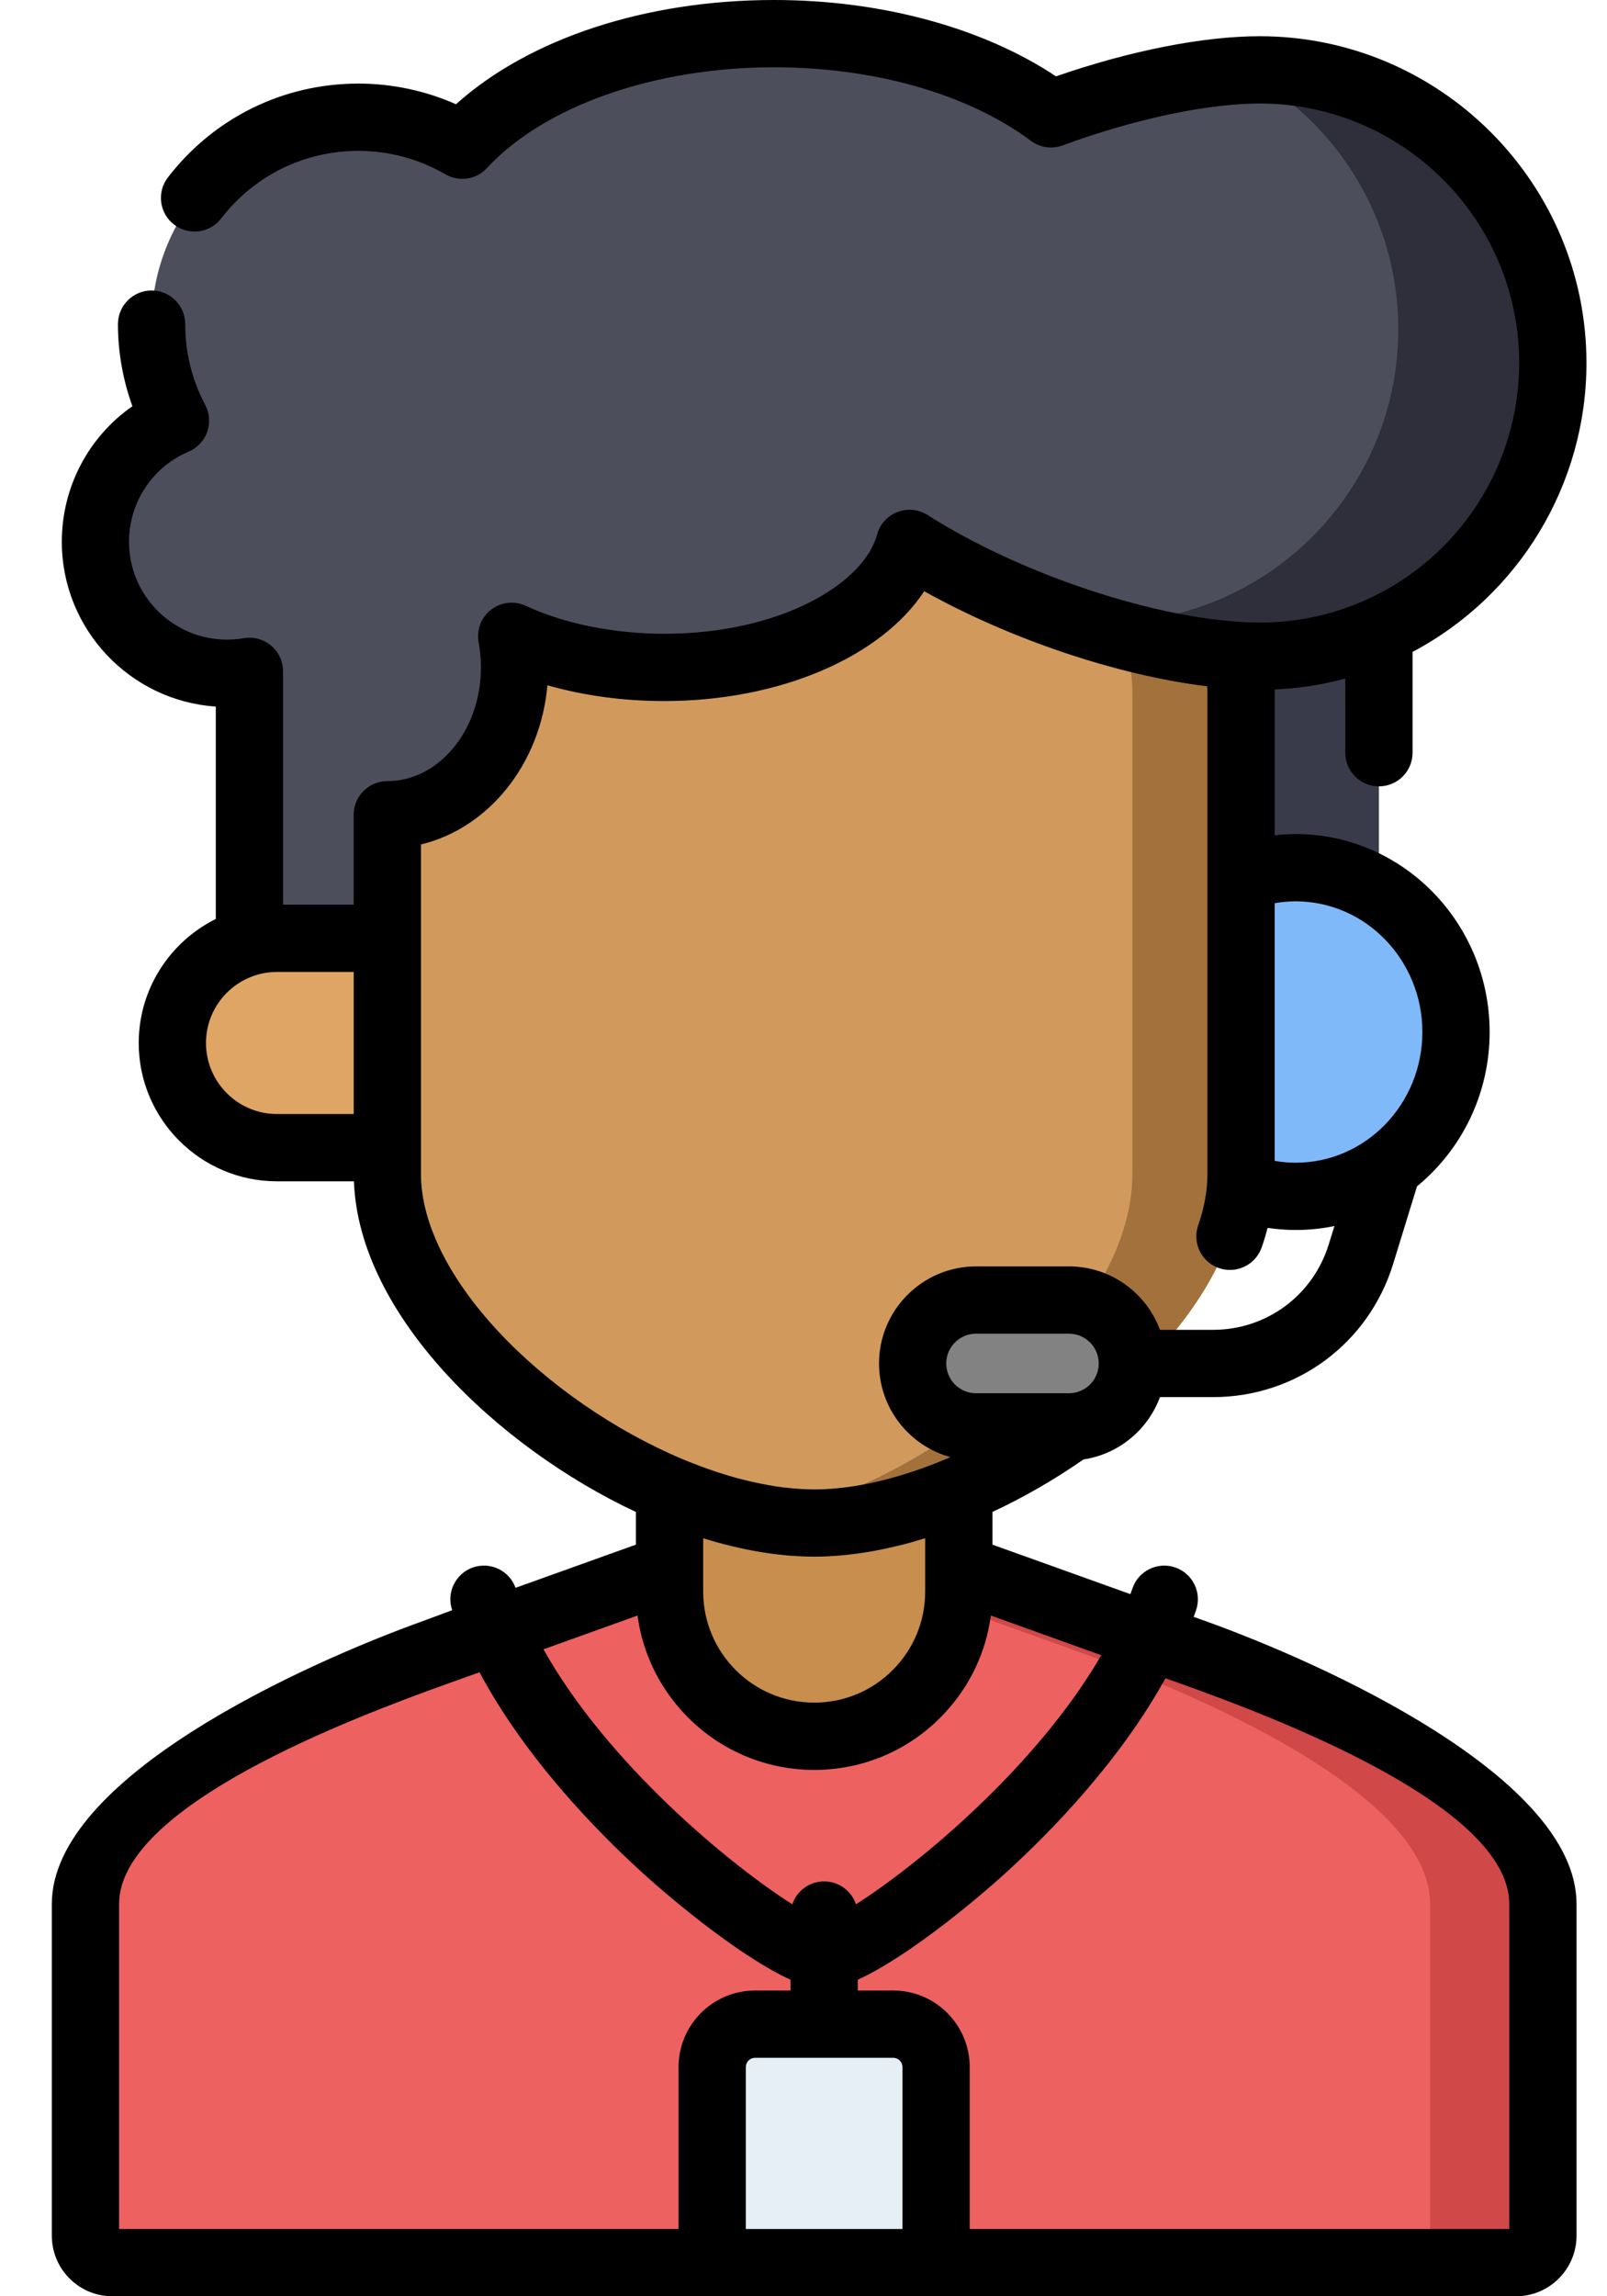 <?xml version="1.0" encoding="UTF-8"?>
<svg width="28px" height="40px" viewBox="0 0 28 40" version="1.1" xmlns="http://www.w3.org/2000/svg" xmlns:xlink="http://www.w3.org/1999/xlink">
    <!-- Generator: Sketch 61.2 (89653) - https://sketch.com -->
    <title>call centre</title>
    <desc>Created with Sketch.</desc>
    <g id="Static-Pages" stroke="none" stroke-width="1" fill="none" fill-rule="evenodd">
        <g id="bpo" transform="translate(-7, -2)" fill-rule="nonzero">
            <g id="call-centre" transform="translate(7, 2)">
                <path d="M24.026,10.991 L24.026,17.578 L21.624,17.578 L21.624,12.06 C21.624,11.838 21.596,11.623 21.544,11.416 C21.684,11.427 21.82,11.431 21.949,11.431 C22.689,11.431 23.391,11.274 24.026,10.991 Z" id="Path" fill="#3A3B4A"></path>
                <path d="M26.414,39.414 L1.958,39.414 C1.699,39.414 1.489,39.204 1.489,38.945 L1.489,33.166 C1.489,31.204 5.721,29.453 7.568,28.79 L12.549,27.002 C13.607,26.622 14.765,26.622 15.823,27.002 L20.804,28.79 C22.651,29.453 26.883,31.204 26.883,33.166 L26.883,38.945 C26.883,39.204 26.673,39.414 26.414,39.414 Z" id="Path" fill="#ED6161"></path>
                <path d="M20.804,28.79 L15.823,27.002 C14.979,26.699 14.073,26.638 13.204,26.818 C13.425,26.864 13.643,26.925 13.858,27.002 L18.84,28.79 C20.686,29.453 24.918,31.204 24.918,33.166 L24.918,38.945 C24.918,39.204 24.708,39.414 24.449,39.414 L26.414,39.414 C26.673,39.414 26.883,39.204 26.883,38.945 L26.883,33.166 C26.883,31.204 22.651,29.453 20.804,28.79 Z" id="Path" fill="#D14848"></path>
                <path d="M16.31,36.007 L16.31,39.414 L12.409,39.414 L12.409,36.007 C12.409,35.595 12.743,35.26 13.156,35.26 L15.563,35.26 C15.976,35.26 16.31,35.595 16.31,36.007 Z" id="Path" fill="#E6EFF5"></path>
                <path d="M11.666,23.169 L11.666,27.725 C11.666,29.116 12.794,30.245 14.186,30.245 L14.186,30.245 C15.578,30.245 16.706,29.116 16.706,27.725 L16.706,23.169 L11.666,23.169 Z" id="Path" fill="#C78E4D"></path>
                <path d="M4.827,19.992 L6.749,19.992 L6.749,16.345 L4.827,16.345 C3.819,16.345 3.003,17.161 3.003,18.169 L3.003,18.169 C3.003,19.176 3.819,19.992 4.827,19.992 Z" id="Path" fill="#DEA565"></path>
                <path d="M9.68,9.437 C8.061,9.437 6.749,10.749 6.749,12.368 L6.749,20.456 C6.749,23.31 11.106,26.53 14.186,26.53 C17.267,26.53 21.624,23.31 21.624,20.456 L21.624,12.06 C21.624,10.611 20.449,9.437 19,9.437 C19,9.437 9.68,9.437 9.68,9.437 Z" id="Path" fill="#D19A5C"></path>
                <path d="M19,9.437 L17.106,9.437 C18.555,9.437 19.73,10.611 19.73,12.06 L19.73,20.456 C19.73,23.027 16.193,25.896 13.239,26.439 C13.564,26.498 13.881,26.53 14.186,26.53 C17.267,26.53 21.624,23.31 21.624,20.456 L21.624,12.06 C21.624,10.611 20.449,9.437 19,9.437 Z" id="Path" fill="#A3713B"></path>
                <path d="M22.577,15.115 C22.242,15.115 21.921,15.176 21.624,15.287 C21.624,16.745 21.624,18.401 21.624,20.059 L21.624,20.667 C21.921,20.778 22.242,20.84 22.577,20.84 C24.119,20.84 25.369,19.559 25.369,17.978 C25.369,16.397 24.119,15.115 22.577,15.115 Z" id="Path" fill="#80B9F9"></path>
                <path d="M17.007,24.856 L18.625,24.856 C19.235,24.856 19.73,24.362 19.73,23.751 L19.73,23.751 C19.73,23.141 19.235,22.646 18.625,22.646 L17.007,22.646 C16.396,22.646 15.901,23.141 15.901,23.751 L15.901,23.751 C15.901,24.362 16.396,24.856 17.007,24.856 Z" id="Path" fill="#828282"></path>
                <path d="M21.949,1.217 C20.962,1.217 19.628,1.498 18.312,1.984 C17.167,1.13 15.431,0.586 13.488,0.586 C11.158,0.586 9.127,1.37 8.055,2.53 C7.523,2.22 6.906,2.042 6.245,2.042 C4.256,2.042 2.641,3.655 2.641,5.646 C2.641,6.253 2.792,6.825 3.058,7.327 C2.238,7.676 1.663,8.489 1.663,9.437 C1.663,10.702 2.688,11.728 3.954,11.728 C4.088,11.728 4.219,11.716 4.346,11.695 L4.346,16.409 C4.499,16.367 4.66,16.345 4.827,16.345 L5.67,16.345 L6.749,16.345 L6.749,16.345 L6.749,14.193 C7.974,14.193 8.966,13.044 8.966,11.626 C8.966,11.44 8.949,11.259 8.916,11.084 C9.649,11.423 10.572,11.626 11.574,11.626 C13.731,11.626 15.518,10.69 15.847,9.466 C17.58,10.568 19.909,11.307 21.544,11.416 C21.684,11.427 21.82,11.431 21.949,11.431 C22.689,11.431 23.391,11.274 24.026,10.991 C25.812,10.195 27.056,8.405 27.056,6.324 C27.056,3.504 24.77,1.217 21.949,1.217 Z" id="Path" fill="#4D4E5B"></path>
                <path d="M21.949,1.217 C21.852,1.217 21.751,1.221 21.648,1.226 C23.262,2.084 24.363,3.782 24.363,5.738 C24.363,7.819 23.118,9.609 21.332,10.405 C20.698,10.688 19.995,10.845 19.256,10.845 C19.126,10.845 18.991,10.841 18.85,10.83 C18.821,10.829 18.79,10.825 18.761,10.823 C19.754,11.153 20.734,11.362 21.544,11.416 C21.684,11.427 21.82,11.431 21.949,11.431 C22.689,11.431 23.391,11.274 24.026,10.991 C25.812,10.195 27.056,8.405 27.056,6.324 C27.056,3.504 24.77,1.217 21.949,1.217 Z" id="Path" fill="#2E2F3A"></path>
                <path d="M24.026,13.698 C24.35,13.698 24.612,13.436 24.612,13.113 L24.612,11.356 C26.465,10.375 27.642,8.441 27.642,6.324 C27.642,3.185 25.089,0.631 21.949,0.631 C20.965,0.631 19.686,0.884 18.4,1.33 C17.123,0.482 15.355,0 13.488,0 C11.249,0 9.217,0.672 7.945,1.816 C7.412,1.58 6.832,1.456 6.245,1.456 C4.936,1.456 3.726,2.052 2.926,3.09 C2.728,3.346 2.776,3.714 3.032,3.912 C3.289,4.109 3.657,4.062 3.854,3.805 C4.431,3.057 5.302,2.628 6.245,2.628 C6.777,2.628 7.301,2.769 7.76,3.036 C7.998,3.174 8.299,3.129 8.485,2.927 C9.486,1.845 11.403,1.172 13.488,1.172 C15.239,1.172 16.869,1.639 17.962,2.453 C18.121,2.572 18.329,2.602 18.515,2.533 C19.753,2.076 21.037,1.803 21.949,1.803 C24.442,1.803 26.47,3.831 26.47,6.324 C26.47,8.108 25.417,9.73 23.787,10.456 C23.208,10.714 22.59,10.845 21.949,10.845 C21.831,10.845 21.708,10.841 21.583,10.832 C19.94,10.722 17.711,9.957 16.161,8.971 C16.004,8.871 15.808,8.852 15.635,8.92 C15.461,8.987 15.329,9.134 15.281,9.314 C15.053,10.162 13.604,11.04 11.574,11.04 C10.698,11.04 9.841,10.867 9.161,10.553 C8.962,10.46 8.728,10.487 8.555,10.622 C8.382,10.757 8.299,10.977 8.34,11.193 C8.366,11.333 8.38,11.479 8.38,11.626 C8.38,12.718 7.648,13.607 6.748,13.607 C6.425,13.607 6.162,13.87 6.162,14.193 L6.162,15.759 L4.932,15.759 L4.932,11.695 C4.932,11.522 4.856,11.358 4.724,11.247 C4.592,11.135 4.417,11.088 4.247,11.117 C4.15,11.134 4.051,11.142 3.954,11.142 C3.014,11.142 2.248,10.377 2.248,9.437 C2.248,8.751 2.656,8.135 3.287,7.867 C3.438,7.803 3.555,7.678 3.61,7.524 C3.665,7.369 3.652,7.199 3.576,7.054 C3.345,6.616 3.227,6.143 3.227,5.646 C3.227,5.323 2.965,5.06 2.641,5.06 C2.318,5.06 2.055,5.323 2.055,5.646 C2.055,6.134 2.142,6.619 2.307,7.076 C1.545,7.607 1.077,8.482 1.077,9.437 C1.077,10.958 2.264,12.208 3.76,12.308 L3.76,16.008 C2.965,16.403 2.417,17.223 2.417,18.169 C2.417,19.497 3.498,20.578 4.827,20.578 L6.167,20.578 C6.25,22.906 8.675,25.211 11.08,26.338 L11.08,26.907 L8.983,27.659 C8.875,27.359 8.545,27.2 8.242,27.304 C7.936,27.409 7.773,27.743 7.879,28.049 L7.369,28.238 C5.296,28.983 0.903,30.963 0.903,33.166 L0.903,38.945 C0.903,39.527 1.376,40 1.958,40 L12.409,40 L16.31,40 L26.414,40 C26.996,40 27.469,39.527 27.469,38.945 L27.469,33.166 C27.469,30.963 23.076,28.983 21.003,28.238 L20.799,28.165 C20.813,28.126 20.827,28.088 20.84,28.049 C20.945,27.743 20.782,27.409 20.476,27.304 C20.17,27.199 19.837,27.362 19.732,27.668 C19.721,27.702 19.707,27.735 19.695,27.769 L17.292,26.907 L17.292,26.337 C17.836,26.084 18.367,25.778 18.878,25.423 C19.493,25.331 20.001,24.905 20.211,24.337 L21.136,24.337 C22.584,24.337 23.844,23.407 24.272,22.022 L24.69,20.665 C25.461,20.033 25.955,19.063 25.955,17.978 C25.955,16.076 24.44,14.529 22.577,14.529 C22.454,14.529 22.331,14.537 22.21,14.55 L22.21,12.06 C22.21,12.044 22.209,12.028 22.209,12.011 C22.216,12.011 22.222,12.01 22.229,12.01 C22.292,12.007 22.354,12.002 22.416,11.997 C22.456,11.993 22.496,11.991 22.535,11.987 C22.605,11.98 22.675,11.97 22.744,11.961 C22.775,11.956 22.807,11.953 22.838,11.949 C22.938,11.933 23.038,11.915 23.137,11.893 C23.145,11.892 23.153,11.889 23.161,11.888 C23.252,11.868 23.343,11.846 23.433,11.822 C23.435,11.821 23.437,11.821 23.44,11.82 L23.44,13.113 C23.44,13.436 23.702,13.698 24.026,13.698 Z M3.589,18.168 C3.589,17.578 4.005,17.083 4.559,16.96 C4.567,16.959 4.574,16.957 4.581,16.955 C4.616,16.948 4.652,16.943 4.688,16.939 C4.696,16.938 4.705,16.937 4.713,16.936 C4.75,16.933 4.788,16.931 4.827,16.931 L6.163,16.931 L6.163,19.406 L4.827,19.406 C4.144,19.406 3.589,18.851 3.589,18.168 Z M12.497,26.868 C12.5,26.869 12.504,26.869 12.507,26.87 C12.582,26.891 12.656,26.91 12.731,26.928 C12.75,26.933 12.769,26.937 12.789,26.942 C12.851,26.957 12.913,26.97 12.975,26.983 C12.988,26.986 13.001,26.989 13.015,26.992 C13.087,27.006 13.16,27.02 13.232,27.032 C13.249,27.035 13.265,27.037 13.282,27.04 C13.34,27.049 13.399,27.058 13.456,27.066 C13.474,27.068 13.491,27.07 13.508,27.072 C13.579,27.081 13.649,27.089 13.718,27.095 C13.73,27.096 13.741,27.097 13.753,27.098 C13.812,27.102 13.87,27.106 13.928,27.109 C13.947,27.11 13.965,27.111 13.984,27.112 C14.052,27.114 14.119,27.116 14.186,27.116 C14.253,27.116 14.32,27.114 14.388,27.112 C14.407,27.111 14.425,27.11 14.444,27.109 C14.502,27.106 14.56,27.102 14.619,27.098 C14.631,27.097 14.642,27.096 14.654,27.095 C14.723,27.089 14.793,27.081 14.863,27.072 C14.881,27.07 14.898,27.068 14.916,27.065 C14.974,27.058 15.032,27.049 15.09,27.04 C15.107,27.037 15.124,27.035 15.14,27.032 C15.212,27.02 15.284,27.006 15.357,26.991 C15.371,26.989 15.384,26.986 15.398,26.983 C15.459,26.97 15.522,26.956 15.584,26.941 C15.603,26.937 15.622,26.933 15.641,26.928 C15.715,26.91 15.79,26.891 15.866,26.87 C15.868,26.869 15.871,26.868 15.873,26.868 C15.946,26.847 16.019,26.826 16.093,26.803 C16.102,26.8 16.111,26.798 16.12,26.795 L16.12,27.319 L16.12,27.725 C16.12,28.241 15.919,28.727 15.553,29.093 C15.189,29.458 14.703,29.659 14.186,29.659 C13.119,29.659 12.252,28.791 12.252,27.725 L12.252,27.319 L12.252,26.795 C12.261,26.798 12.27,26.801 12.28,26.804 C12.353,26.826 12.425,26.848 12.497,26.868 Z M7.765,29.341 L8.355,29.13 C9.156,30.629 10.4,31.898 11.16,32.592 C11.773,33.153 12.939,34.106 13.774,34.486 L13.774,34.674 L13.156,34.674 C12.421,34.674 11.823,35.272 11.823,36.007 L11.823,38.828 L2.075,38.828 L2.075,33.166 C2.075,31.456 6.156,29.919 7.765,29.341 Z M12.995,38.828 L12.995,36.007 C12.995,35.918 13.067,35.846 13.156,35.846 L14.354,35.846 C14.361,35.846 14.363,35.846 14.365,35.846 L15.563,35.846 C15.652,35.846 15.724,35.918 15.724,36.007 L15.724,38.828 L12.995,38.828 Z M20.607,29.341 C22.216,29.919 26.297,31.456 26.297,33.166 L26.297,38.828 L16.896,38.828 L16.896,36.007 C16.896,35.272 16.298,34.674 15.563,34.674 L14.945,34.674 L14.945,34.486 C15.78,34.106 16.946,33.153 17.559,32.592 C18.301,31.914 19.505,30.688 20.307,29.234 L20.607,29.341 Z M14.914,33.172 C14.836,32.94 14.617,32.773 14.359,32.773 C14.101,32.773 13.883,32.94 13.805,33.172 C12.712,32.479 10.587,30.723 9.469,28.73 L11.108,28.142 C11.109,28.151 11.111,28.161 11.112,28.171 C11.115,28.193 11.119,28.215 11.123,28.236 C11.127,28.264 11.132,28.291 11.137,28.319 C11.141,28.34 11.146,28.362 11.151,28.383 C11.156,28.411 11.163,28.438 11.169,28.464 C11.174,28.486 11.18,28.507 11.185,28.527 C11.193,28.555 11.2,28.581 11.208,28.608 C11.214,28.628 11.22,28.649 11.227,28.669 C11.235,28.696 11.245,28.723 11.254,28.75 C11.261,28.769 11.267,28.788 11.274,28.807 C11.285,28.835 11.296,28.863 11.308,28.891 C11.315,28.908 11.321,28.925 11.328,28.942 C11.342,28.974 11.357,29.006 11.371,29.037 C11.377,29.05 11.382,29.062 11.388,29.074 C11.409,29.118 11.431,29.161 11.455,29.203 C11.458,29.209 11.461,29.215 11.464,29.22 C11.484,29.257 11.505,29.293 11.527,29.329 C11.535,29.342 11.544,29.356 11.552,29.369 C11.569,29.396 11.586,29.423 11.604,29.45 C11.614,29.465 11.625,29.481 11.636,29.496 C11.653,29.52 11.67,29.544 11.687,29.568 C11.699,29.583 11.711,29.599 11.723,29.614 C11.74,29.637 11.758,29.659 11.775,29.681 C11.788,29.697 11.801,29.712 11.814,29.728 C11.832,29.749 11.85,29.77 11.869,29.791 C11.882,29.806 11.896,29.821 11.91,29.836 C11.929,29.856 11.948,29.876 11.967,29.896 C11.981,29.911 11.996,29.925 12.01,29.939 C12.03,29.959 12.05,29.978 12.071,29.997 C12.085,30.011 12.1,30.024 12.115,30.038 C12.136,30.057 12.158,30.075 12.18,30.094 C12.194,30.106 12.209,30.119 12.224,30.131 C12.247,30.15 12.271,30.169 12.295,30.187 C12.309,30.198 12.323,30.209 12.337,30.22 C12.364,30.24 12.392,30.259 12.42,30.279 C12.432,30.287 12.443,30.295 12.454,30.303 C12.494,30.33 12.535,30.356 12.576,30.381 C12.622,30.408 12.661,30.431 12.701,30.453 C12.715,30.46 12.729,30.467 12.743,30.475 C12.771,30.49 12.8,30.505 12.83,30.519 C12.846,30.527 12.864,30.535 12.881,30.543 C12.907,30.555 12.934,30.568 12.961,30.58 C12.98,30.587 12.999,30.595 13.017,30.602 C13.044,30.613 13.07,30.624 13.097,30.634 C13.116,30.641 13.136,30.648 13.156,30.655 C13.182,30.664 13.208,30.673 13.235,30.682 C13.255,30.689 13.276,30.695 13.296,30.701 C13.323,30.709 13.35,30.717 13.377,30.724 C13.397,30.73 13.418,30.735 13.439,30.74 C13.466,30.747 13.494,30.753 13.521,30.759 C13.542,30.764 13.563,30.768 13.584,30.772 C13.612,30.778 13.641,30.783 13.67,30.788 C13.69,30.791 13.711,30.795 13.731,30.798 C13.761,30.802 13.792,30.806 13.822,30.809 C13.842,30.812 13.861,30.814 13.881,30.816 C13.915,30.82 13.948,30.822 13.982,30.824 C13.999,30.825 14.016,30.827 14.033,30.828 C14.083,30.83 14.134,30.831 14.186,30.831 C15.016,30.831 15.797,30.508 16.382,29.922 C16.416,29.888 16.449,29.853 16.481,29.818 C16.491,29.807 16.501,29.795 16.511,29.784 C16.533,29.759 16.555,29.735 16.575,29.709 C16.587,29.696 16.597,29.683 16.608,29.669 C16.628,29.645 16.647,29.621 16.665,29.596 C16.676,29.582 16.686,29.569 16.696,29.555 C16.716,29.528 16.734,29.502 16.753,29.475 C16.761,29.463 16.77,29.451 16.777,29.439 C16.803,29.4 16.829,29.36 16.853,29.32 C16.855,29.317 16.856,29.314 16.858,29.311 C16.88,29.274 16.901,29.236 16.922,29.198 C16.929,29.185 16.936,29.171 16.943,29.158 C16.958,29.13 16.972,29.101 16.986,29.073 C16.993,29.057 17.001,29.042 17.008,29.026 C17.02,28.999 17.033,28.971 17.045,28.943 C17.051,28.927 17.058,28.912 17.064,28.896 C17.077,28.865 17.088,28.835 17.1,28.804 C17.105,28.791 17.11,28.778 17.114,28.765 C17.13,28.721 17.145,28.677 17.158,28.632 C17.16,28.626 17.162,28.62 17.164,28.613 C17.175,28.575 17.186,28.536 17.196,28.497 C17.2,28.482 17.203,28.467 17.207,28.451 C17.214,28.421 17.221,28.39 17.227,28.359 C17.231,28.342 17.234,28.325 17.237,28.308 C17.243,28.278 17.248,28.247 17.253,28.217 C17.256,28.2 17.258,28.184 17.261,28.167 C17.262,28.159 17.264,28.15 17.265,28.142 L19.189,28.833 C18.057,30.783 15.988,32.491 14.914,33.172 Z M18.654,24.269 C18.653,24.269 18.652,24.269 18.651,24.269 C18.642,24.27 18.633,24.27 18.625,24.27 L17.007,24.27 C16.72,24.27 16.487,24.038 16.487,23.751 C16.487,23.465 16.72,23.232 17.007,23.232 L18.625,23.232 C18.911,23.232 19.144,23.465 19.144,23.751 C19.144,24.028 18.927,24.254 18.654,24.269 Z M23.152,21.676 C22.877,22.567 22.067,23.165 21.136,23.165 L20.211,23.165 C19.972,22.52 19.351,22.06 18.625,22.06 L17.007,22.06 C16.074,22.06 15.316,22.819 15.316,23.751 C15.316,24.529 15.843,25.185 16.559,25.382 C16.533,25.393 16.506,25.406 16.479,25.417 C16.274,25.503 16.071,25.579 15.871,25.645 C15.27,25.842 14.696,25.945 14.186,25.945 C14.03,25.945 13.868,25.934 13.702,25.915 C13.686,25.913 13.671,25.913 13.656,25.911 C13.482,25.889 13.303,25.857 13.121,25.816 C13.111,25.814 13.101,25.813 13.092,25.81 C13.054,25.802 13.016,25.791 12.979,25.782 C12.919,25.767 12.86,25.753 12.799,25.736 C12.794,25.734 12.788,25.732 12.782,25.731 C12.689,25.704 12.596,25.676 12.501,25.645 C12.491,25.642 12.481,25.638 12.471,25.635 C12.381,25.605 12.29,25.573 12.199,25.539 C12.184,25.534 12.169,25.527 12.154,25.521 C12.067,25.488 11.98,25.454 11.893,25.418 C10.711,24.921 9.546,24.116 8.696,23.208 C7.818,22.271 7.335,21.293 7.335,20.455 L7.335,19.992 L7.335,16.345 L7.335,14.71 C8.512,14.427 9.418,13.31 9.538,11.937 C10.171,12.118 10.86,12.212 11.574,12.212 C13.594,12.212 15.354,11.44 16.103,10.299 C17.607,11.138 19.47,11.764 21.034,11.955 C21.036,11.99 21.038,12.025 21.038,12.06 L21.038,15.287 L21.038,17.578 L21.038,20.455 C21.038,20.737 20.984,21.036 20.877,21.344 C20.771,21.65 20.933,21.984 21.239,22.09 C21.302,22.112 21.367,22.122 21.431,22.122 C21.673,22.122 21.9,21.97 21.984,21.728 C22.024,21.614 22.057,21.501 22.086,21.389 C22.249,21.413 22.412,21.426 22.577,21.426 C22.808,21.426 23.033,21.402 23.251,21.357 L23.152,21.676 Z M22.577,15.701 C23.794,15.701 24.783,16.723 24.783,17.978 C24.783,19.233 23.794,20.254 22.577,20.254 C22.454,20.254 22.331,20.243 22.21,20.222 L22.21,17.578 L22.21,15.733 C22.33,15.712 22.453,15.701 22.577,15.701 Z" id="Shape" fill="#000000"></path>
            </g>
        </g>
    </g>
</svg>